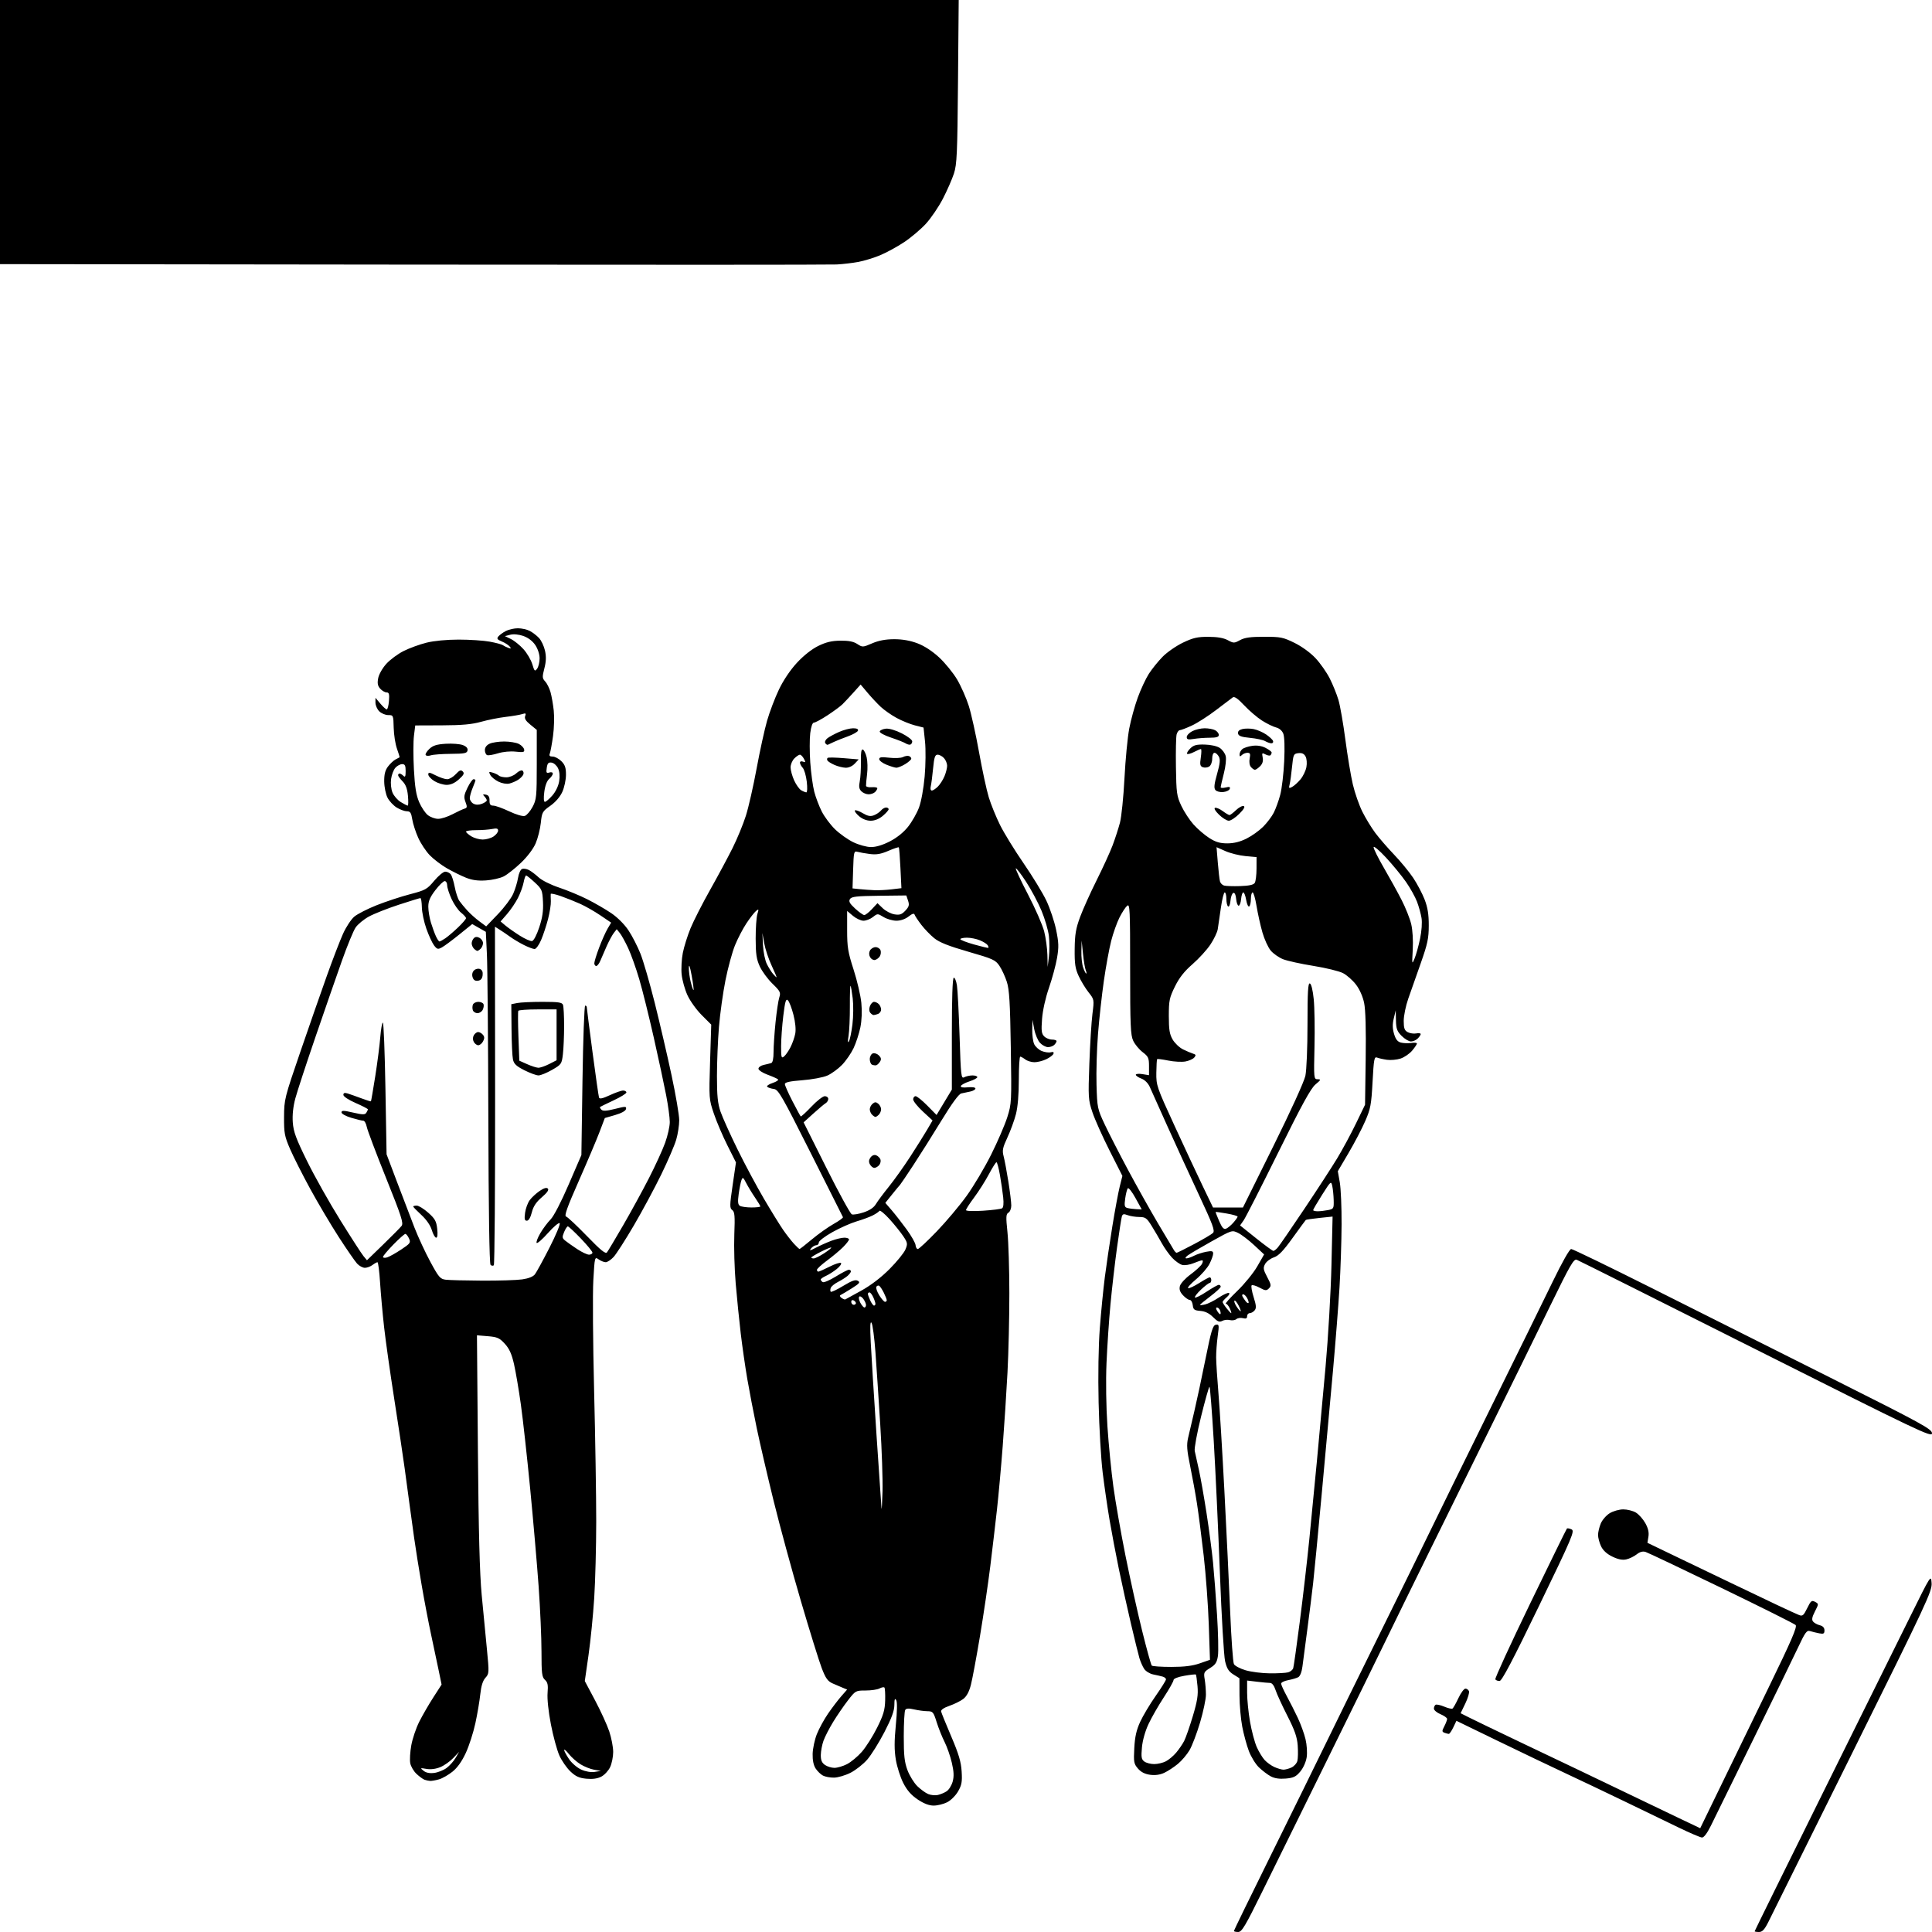 <svg version="1.1" xmlns="http://www.w3.org/2000/svg" xmlns:xlink="http://www.w3.org/1999/xlink" width="1024" height="1024" viewBox="0 0 1024 1024"><path stroke="none" fill="black" fill-rule="evenodd" d="M656.25,1023.997C655.013,1023.999 654.0,1023.75 654.0,1023.444C654.0,1023.139 662.834,1005.026 673.632,983.194C684.43,961.363 697.198,935.4 702.006,925.5C706.815,915.6 719.865,889.05 731.008,866.5C742.151,843.95 754.302,819.2 758.012,811.5C761.721,803.8 775.977,774.775 789.693,747.0C803.408,719.225 818.39,688.738 822.987,679.25C827.955,668.995 831.917,662 832.758,662C833.535,662 852.695,671.286 875.336,682.635C897.976,693.984 940.688,715.413 970.25,730.255C1019.27,754.865 1024.0,757.455 1024.0,759.688C1024.0,761.969 1017.601,758.92 930.75,715.26C879.462,689.478 836.684,668.075 835.686,667.699C834.13,667.111 832.123,670.603 821.573,692.257C814.808,706.141 801.726,732.8 792.501,751.5C783.276,770.2 767.859,801.475 758.241,821.0C748.622,840.525 737.711,862.8 733.993,870.5C730.275,878.2 716.583,906.1 703.566,932.5C690.549,958.9 675.084,990.286 669.199,1002.247C659.995,1020.955 658.186,1023.995 656.25,1023.997zM932.291,1024.0C931.031,1024.0 930.0,1023.831 930.0,1023.625C930.0,1023.419 946.026,990.906 965.613,951.375C985.2,911.844 1006.234,869.375 1012.356,857.0C1023.437,834.598 1023.487,834.52 1023.791,839.088C1024.076,843.373 1021.311,849.294 981.992,928.588C958.834,975.29 938.693,1015.862 937.235,1018.75C935.197,1022.784 934.051,1024.0 932.291,1024.0zM902.091,973.928C901.216,973.888 895.55,971.46 889.5,968.532C883.45,965.605 870.85,959.51 861.5,954.988C852.15,950.467 837.975,943.719 830.0,939.994C822.025,936.269 805.698,928.462 793.718,922.644L771.936,912.067L770.283,915.533C769.373,917.44 768.3,919.0 767.897,919.0C767.493,919.0 766.463,918.731 765.607,918.403C764.219,917.87 764.21,917.494 765.525,914.952C766.336,913.383 767.0,911.633 767.0,911.063C767.0,910.493 765.425,909.369 763.5,908.564C761.575,907.76 760.0,906.431 760.0,905.61C760.0,904.789 760.402,903.869 760.894,903.566C761.385,903.262 763.43,903.7 765.438,904.538C767.445,905.377 769.427,905.854 769.842,905.597C770.257,905.341 771.664,902.852 772.969,900.066C774.274,897.28 775.954,895.0 776.702,895.0C777.451,895.0 778.301,895.621 778.592,896.379C778.883,897.138 778.005,900.073 776.64,902.902L774.158,908.046L778.829,910.398C781.398,911.692 793.4,917.48 805.5,923.261C817.6,929.042 831.325,935.58 836.0,937.79C840.675,939.999 852.15,945.503 861.5,950.019C870.85,954.536 883.596,960.653 889.825,963.613L901.15,968.995L911.476,947.748C917.155,936.061 928.804,912.1 937.362,894.5C949.544,869.448 952.659,862.237 951.711,861.289C951.045,860.623 933.393,851.799 912.485,841.681C891.577,831.563 873.462,822.964 872.23,822.573C870.686,822.083 869.201,822.483 867.448,823.862C866.05,824.962 863.571,826.155 861.939,826.513C859.889,826.964 857.616,826.508 854.579,825.038C851.679,823.634 849.645,821.771 848.593,819.555C847.717,817.708 847.0,815.014 847.0,813.567C847.0,812.12 847.648,809.385 848.44,807.49C849.232,805.594 851.369,803.136 853.19,802.026C855.01,800.916 858.231,800.006 860.346,800.004C862.461,800.002 865.456,800.747 867.001,801.66C868.547,802.573 870.806,805.089 872.022,807.252C873.563,809.995 874.071,812.174 873.701,814.454L873.171,817.724L886.835,824.301C894.351,827.918 907.7,834.329 916.5,838.549C925.3,842.768 936.775,848.245 942.0,850.72C947.225,853.195 952.441,855.582 953.592,856.025C955.384,856.715 955.993,856.193 957.845,852.382C959.757,848.446 960.237,848.056 962.005,849.003C964,850.07 963.999,850.081 961.943,854.112C960.406,857.125 960.161,858.49 960.982,859.478C961.587,860.207 963.189,861.081 964.541,861.421C966.174,861.831 967.0,862.742 967.0,864.133C967.0,865.877 966.54,866.14 964.25,865.707C962.737,865.421 960.576,864.891 959.447,864.528C957.648,863.951 956.851,865.022 953.011,873.185C950.601,878.308 939.901,900.275 929.234,922.0C918.567,943.725 908.454,964.312 906.761,967.75C904.846,971.638 903.081,973.973 902.091,973.928zM494.863,956.998C492.417,956.999 489.64,955.935 486.386,953.75C482.952,951.444 480.731,948.902 478.743,945.0C477.201,941.975 475.431,936.426 474.809,932.67C473.967,927.587 473.967,922.883 474.81,914.28C475.526,906.974 475.597,902.128 475.002,901.11C474.306,899.919 474.053,900.594 474.03,903.706C474.008,906.784 472.592,910.636 468.75,918.07C465.863,923.657 461.756,930.223 459.623,932.661C457.491,935.1 453.512,938.227 450.78,939.611C448.049,940.995 444.124,942.151 442.058,942.18C439.992,942.208 437.333,941.714 436.151,941.081C434.968,940.448 433.234,938.76 432.298,937.331C431.197,935.652 430.637,932.923 430.715,929.613C430.781,926.797 431.78,922.096 432.934,919.167C434.089,916.238 436.795,911.289 438.948,908.17C441.101,905.052 444.243,900.925 445.931,899.0L449,895.5L446.75,894.581C445.513,894.075 443.062,893.023 441.304,892.242C438.713,891.092 437.621,889.561 435.543,884.162C434.132,880.498 429.146,864.45 424.462,848.5C419.778,832.55 413.287,808.7 410.038,795.5C406.788,782.3 402.765,764.975 401.099,757.0C399.433,749.025 397.175,737.28 396.083,730.9C394.991,724.521 393.433,713.721 392.621,706.9C391.809,700.08 390.604,688.13 389.943,680.344C389.282,672.558 388.948,660.858 389.201,654.344C389.586,644.428 389.408,642.313 388.107,641.35C386.705,640.313 386.725,639.026 388.314,628.154L390.074,616.107L385.536,607.071C383.04,602.102 379.814,594.54 378.368,590.268C375.775,582.608 375.747,582.226 376.355,562.783L376.971,543.066L371.924,538.019C369.148,535.243 365.747,530.504 364.366,527.489C362.986,524.473 361.602,519.544 361.292,516.536C360.981,513.527 361.258,508.364 361.908,505.062C362.558,501.761 364.409,495.859 366.022,491.948C367.635,488.036 372.288,478.91 376.364,471.668C380.439,464.426 385.796,454.45 388.267,449.5C390.739,444.55 393.922,436.821 395.341,432.324C396.76,427.828 399.316,416.578 401.021,407.324C402.726,398.071 405.221,386.675 406.565,382.0C407.909,377.325 410.738,369.887 412.852,365.472C415.231,360.501 418.876,355.088 422.42,351.26C425.953,347.443 430.271,344.036 433.698,342.359C437.82,340.343 440.842,339.624 445.419,339.571C449.81,339.521 452.394,340.028 454.386,341.333C457.122,343.126 457.298,343.118 462.252,340.987C465.735,339.488 469.38,338.803 473.91,338.793C478.301,338.784 482.43,339.511 486.285,340.974C489.948,342.364 494.165,345.112 497.785,348.465C500.928,351.377 505.199,356.627 507.276,360.13C509.352,363.634 512.134,369.913 513.457,374.085C514.78,378.256 517.234,389.316 518.911,398.662C520.587,408.007 522.909,418.769 524.071,422.577C525.233,426.385 527.928,433.01 530.059,437.299C532.19,441.589 537.797,450.705 542.52,457.557C547.242,464.409 552.677,473.324 554.598,477.369C556.519,481.413 558.841,488.355 559.76,492.796C561.168,499.609 561.245,501.947 560.248,507.759C559.598,511.548 557.675,518.664 555.973,523.574C554.122,528.917 552.652,535.53 552.311,540.049C551.837,546.331 552.027,547.884 553.442,549.299C554.378,550.235 556.236,551 557.571,551.0C558.907,551.0 560.0,551.36 560.0,551.8C560.0,552.24 559.46,553.14 558.8,553.8C558.14,554.46 556.643,555.0 555.474,555.0C554.305,555.0 552.399,553.987 551.238,552.75C550.077,551.513 548.699,548.25 548.175,545.5L547.224,540.5L547.112,545.703C547.05,548.565 547.508,552.022 548.13,553.385C548.751,554.749 550.548,556.399 552.123,557.051C553.698,557.703 555.856,558.01 556.918,557.732C558.23,557.389 558.689,557.647 558.348,558.536C558.071,559.256 556.35,560.555 554.522,561.423C552.693,562.29 549.889,563.0 548.29,563.0C546.691,563.0 544.509,562.339 543.441,561.532C542.374,560.724 541.163,560.049 540.75,560.032C540.337,560.014 540.0,565.53 540.0,572.29C540.0,580.102 539.439,586.751 538.461,590.54C537.615,593.818 535.588,599.368 533.956,602.874C531.41,608.344 531.125,609.761 531.946,612.874C532.473,614.868 533.6,620.883 534.452,626.239C535.303,631.596 536.0,637.311 536.0,638.94C536.0,640.568 535.319,642.282 534.487,642.747C533.19,643.473 533.117,644.944 533.97,653.047C534.517,658.246 534.971,672.85 534.978,685.5C534.984,698.15 534.54,717.05 533.989,727.5C533.439,737.95 532.299,755.5 531.456,766.5C530.612,777.5 529.248,792.575 528.423,800.0C527.598,807.425 526.009,820.925 524.892,830.0C523.775,839.075 521.318,855.735 519.433,867.023C517.547,878.311 515.368,890.011 514.59,893.023C513.637,896.716 512.314,899.152 510.529,900.5C509.073,901.6 505.771,903.232 503.191,904.128C500.263,905.144 498.616,906.271 498.809,907.128C498.978,907.882 501.406,913.861 504.204,920.414C508.15,929.656 509.381,933.805 509.695,938.914C510.034,944.441 509.727,946.143 507.784,949.5C506.5,951.721 503.92,954.278 501.985,955.248C500.068,956.21 496.863,956.998 494.863,956.998zM497.0,951.39C498.375,951.101 500.49,950.224 501.7,949.442C502.911,948.659 504.362,946.349 504.925,944.308C505.691,941.535 505.58,939.002 504.487,934.289C503.683,930.82 501.948,925.849 500.633,923.241C499.317,920.633 497.43,915.913 496.438,912.75C494.761,907.402 494.42,906.998 491.567,906.976C489.88,906.963 486.711,906.538 484.525,906.031C481.66,905.366 480.338,905.443 479.791,906.305C479.373,906.962 479.024,913.221 479.015,920.212C479.003,930.498 479.381,933.944 480.998,938.264C482.096,941.2 484.459,945.018 486.248,946.746C488.036,948.475 490.625,950.346 492.0,950.903C493.375,951.46 495.625,951.68 497.0,951.39zM228.007,943.921C227.178,943.878 225.825,943.596 225.0,943.296C224.175,942.996 222.268,941.603 220.762,940.2C219.257,938.797 217.76,936.236 217.435,934.507C217.111,932.779 217.365,928.501 218,925.002C218.634,921.502 220.526,915.908 222.205,912.569C223.883,909.231 227.235,903.431 229.654,899.679L234.052,892.858L232.47,885.179C231.601,880.956 229.81,872.497 228.49,866.381C227.171,860.266 224.938,848.566 223.528,840.381C222.118,832.197 220.299,820.775 219.485,815.0C218.671,809.225 217.557,801.125 217.009,797.0C216.461,792.875 215.307,784.325 214.444,778.0C213.581,771.675 211.114,755.25 208.962,741.5C206.809,727.75 204.392,710.65 203.591,703.5C202.789,696.35 201.825,685.663 201.447,679.75C201.07,673.837 200.451,669.0 200.072,669.0C199.692,669.0 198.509,669.661 197.441,670.468C196.374,671.276 194.566,671.951 193.424,671.968C192.283,671.986 190.417,670.987 189.277,669.75C188.138,668.513 183.761,662.172 179.551,655.66C175.34,649.148 168.54,637.673 164.439,630.16C160.337,622.647 155.523,613.125 153.741,609.0C150.819,602.238 150.505,600.565 150.551,592.0C150.601,582.738 150.818,581.873 159.182,557.5C163.901,543.75 170.258,525.525 173.308,517.0C176.359,508.475 180.178,498.552 181.796,494.949C183.414,491.346 186.105,487.248 187.777,485.841C189.449,484.434 194.796,481.704 199.658,479.774C204.521,477.844 212.457,475.232 217.293,473.97C225.494,471.829 226.359,471.349 230.136,466.837C232.364,464.177 234.989,462.0 235.971,462.0C236.952,462 238.259,462.607 238.875,463.349C239.491,464.091 240.45,467.102 241.008,470.041C241.565,472.979 242.658,476.309 243.436,477.441C244.215,478.574 246.123,480.891 247.676,482.591C249.229,484.291 252.117,486.878 254.093,488.34L257.685,490.997L263.876,484.551C267.281,481.005 270.931,476.149 271.988,473.759C273.045,471.37 274.208,467.549 274.573,465.269C274.938,462.989 275.89,460.872 276.69,460.565C277.49,460.258 279.125,460.51 280.322,461.124C281.52,461.738 283.85,463.497 285.5,465.034C287.187,466.605 291.907,468.962 296.283,470.418C300.563,471.842 307.313,474.642 311.283,476.64C315.252,478.637 320.992,481.962 324.037,484.028C327.305,486.246 331.029,489.981 333.124,493.143C335.077,496.089 337.92,501.619 339.442,505.432C340.964,509.245 344.363,520.945 346.995,531.432C349.627,541.919 353.63,559.127 355.89,569.671C358.151,580.215 360.0,591.046 360.0,593.739C360.0,596.433 359.282,601.081 358.405,604.068C357.527,607.056 353.961,615.35 350.48,622.5C346.999,629.65 340.465,641.8 335.959,649.5C331.454,657.2 326.611,664.737 325.197,666.25C323.783,667.763 321.91,669.0 321.035,669.0C320.161,669.0 318.49,668.331 317.322,667.513C315.203,666.028 315.199,666.043 314.477,678.563C314.079,685.457 314.264,711.664 314.887,736.799C315.511,761.935 316.016,793.3 316.009,806.5C316.002,819.7 315.524,837.925 314.947,847.0C314.37,856.075 313.011,869.685 311.927,877.244L309.956,890.988L315.406,901.244C318.404,906.885 321.789,914.298 322.928,917.718C324.068,921.139 325.0,926.021 325.0,928.567C325.0,931.114 324.264,934.748 323.365,936.643C322.466,938.538 320.366,940.793 318.7,941.655C316.663,942.708 314.064,943.068 310.778,942.753C306.951,942.385 305.11,941.545 302.318,938.891C300.355,937.026 297.73,933.235 296.483,930.466C295.236,927.698 293.22,920.292 292.002,914.009C290.681,907.196 289.964,900.45 290.225,897.295C290.576,893.066 290.297,891.674 288.832,890.348C287.23,888.898 287.0,887.012 287.0,875.326C287.0,867.975 286.315,852.407 285.479,840.731C284.642,829.054 282.626,805.775 280.999,789.0C279.372,772.225 277.153,752.161 276.069,744.412C274.985,736.664 273.351,727.04 272.438,723.026C271.207,717.614 269.945,714.819 267.554,712.21C264.744,709.144 263.588,708.63 258.563,708.214L252.796,707.735L253.298,768.618C253.655,811.935 254.239,834.116 255.321,845.5C256.158,854.3 257.403,867.242 258.087,874.259C259.292,886.613 259.266,887.09 257.289,889.259C255.897,890.787 255.029,893.568 254.561,898.0C254.184,901.575 253.01,908.501 251.951,913.391C250.893,918.28 248.62,925.333 246.901,929.064C244.843,933.528 242.431,936.926 239.844,939.006C237.681,940.743 234.472,942.578 232.713,943.082C230.953,943.587 228.835,943.964 228.007,943.921zM681.463,942.678C678.11,942.965 675.527,942.58 673.5,941.49C671.85,940.604 669.036,938.466 667.248,936.741C665.459,935.015 663.057,931.105 661.909,928.051C660.762,924.998 659.188,919.198 658.412,915.162C657.635,911.126 656.983,903.701 656.961,898.662L656.923,889.5L653.711,887.484C651.217,885.919 650.237,884.355 649.324,880.484C648.677,877.743 647.443,856.825 646.581,834.0C645.718,811.175 644.246,779.562 643.308,763.75C642.37,747.938 641.354,735.002 641.051,735.004C640.748,735.007 638.742,742.114 636.594,750.799C634.446,759.484 632.933,767.694 633.231,769.045C633.53,770.395 634.521,774.875 635.434,779.0C636.347,783.125 638.172,793.475 639.49,802.0C640.807,810.525 642.351,822.225 642.919,828.0C643.487,833.775 644.45,846.356 645.058,855.959C645.667,865.561 645.878,875.327 645.528,877.661C645.011,881.109 644.234,882.311 641.379,884.075C638.088,886.109 637.907,886.489 638.516,890.096C638.874,892.213 639.167,895.871 639.167,898.224C639.167,900.577 637.77,907.202 636.064,912.946C634.358,918.69 631.845,925.294 630.482,927.622C629.118,929.949 626.331,933.23 624.29,934.913C622.248,936.596 619.035,938.705 617.15,939.599C614.875,940.679 612.339,941.041 609.612,940.675C606.812,940.299 604.749,939.247 603.136,937.372C600.974,934.858 600.806,933.922 601.194,926.56C601.509,920.589 602.316,916.98 604.307,912.635C605.785,909.409 609.471,903.236 612.497,898.917C615.524,894.598 618.0,890.63 618.0,890.1C618.0,889.569 617.212,888.913 616.25,888.642C615.288,888.371 613.022,887.852 611.216,887.488C609.41,887.124 607.257,885.796 606.431,884.536C605.606,883.276 604.479,880.728 603.928,878.873C603.376,877.018 601.34,868.75 599.402,860.5C597.465,852.25 594.581,839.2 592.995,831.5C591.408,823.8 589.194,812.1 588.074,805.5C586.955,798.9 585.32,787.65 584.441,780.5C583.561,773.35 582.594,756.7 582.291,743.5C581.957,728.925 582.204,713.413 582.92,704.0C583.569,695.475 584.763,683.325 585.573,677.0C586.383,670.675 588.177,658.525 589.561,650.0C590.944,641.475 592.71,631.972 593.483,628.883L594.89,623.266L588.087,609.813C584.345,602.415 580.253,593.264 578.993,589.479C576.813,582.928 576.735,581.693 577.378,563.779C577.75,553.429 578.488,541.541 579.017,537.362C579.977,529.797 579.968,529.747 576.969,525.961C575.313,523.87 572.955,519.986 571.729,517.33C569.885,513.334 569.518,510.859 569.604,503.0C569.688,495.256 570.22,492.113 572.481,486.0C574.007,481.875 577.959,473.1 581.264,466.5C584.568,459.9 588.363,451.605 589.697,448.066C591.03,444.528 592.783,439.128 593.593,436.066C594.402,433.005 595.482,422.4 595.992,412.5C596.503,402.6 597.644,390.716 598.529,386.09C599.414,381.465 601.446,374.096 603.044,369.716C604.643,365.335 607.288,359.67 608.921,357.126C610.555,354.582 613.828,350.524 616.196,348.108C618.563,345.693 623.425,342.319 627.0,340.611C632.386,338.037 634.7,337.509 640.5,337.529C645.222,337.545 648.558,338.122 650.75,339.302C653.849,340.97 654.151,340.969 657.25,339.276C659.719,337.927 662.788,337.5 670.022,337.5C678.738,337.5 680.1,337.774 686.127,340.741C690.026,342.661 694.572,345.973 697.277,348.865C699.788,351.55 703.178,356.391 704.809,359.624C706.441,362.856 708.509,367.971 709.406,370.992C710.302,374.012 711.951,383.462 713.069,391.992C714.187,400.521 715.969,411.205 717.028,415.734C718.088,420.262 720.364,426.787 722.086,430.234C723.808,433.68 726.901,438.75 728.959,441.5C731.017,444.25 735.502,449.425 738.926,453.0C742.349,456.575 746.886,462.094 749.009,465.264C751.131,468.435 753.862,473.61 755.077,476.764C756.701,480.978 757.284,484.623 757.276,490.5C757.267,497.333 756.648,500.25 753.033,510.5C750.705,517.1 747.72,525.581 746.4,529.346C745.08,533.111 744.0,538.383 744.0,541.061C744.0,544.992 744.407,546.147 746.112,547.06C747.274,547.682 749.299,547.985 750.612,547.734C751.925,547.483 753.0,547.633 753.0,548.067C753.0,548.502 752.293,549.564 751.429,550.429C750.564,551.293 748.955,552.0 747.852,552.0C746.749,552.0 744.531,550.685 742.923,549.077C740.472,546.625 739.981,545.294 739.88,540.827L739.76,535.5L738.731,539.782C737.989,542.871 738.033,545.166 738.888,548.022C739.751,550.9 740.75,552.15 742.55,552.602C743.912,552.944 746.37,553.026 748.013,552.785C749.656,552.544 751.0,552.684 751.0,553.096C751.0,553.509 749.86,555.201 748.467,556.857C747.074,558.512 744.322,560.399 742.351,561.049C740.38,561.7 737.132,561.999 735.133,561.715C733.135,561.43 730.76,560.898 729.856,560.532C728.399,559.943 728.13,561.404 727.487,573.395C726.839,585.509 726.431,587.684 723.591,594.211C721.846,598.22 717.865,605.837 714.743,611.137L709.068,620.773L710.11,626.637C710.683,629.862 711.114,639.925 711.068,649.0C711.022,658.075 710.522,673.15 709.957,682.5C709.392,691.85 707.839,711.65 706.506,726.5C705.173,741.35 702.485,770.784 700.533,791.91C698.581,813.035 696.526,834.353 695.968,839.282C695.41,844.211 694.048,855.052 692.942,863.372C691.836,871.692 690.656,880.656 690.321,883.292C689.951,886.204 689.074,888.425 688.087,888.953C687.194,889.431 684.784,890.138 682.732,890.523C680.679,890.908 679.01,891.735 679.022,892.361C679.034,892.988 680.389,895.975 682.033,899.0C683.678,902.025 686.297,907.2 687.855,910.5C689.412,913.8 691.255,918.878 691.951,921.785C692.665,924.766 692.936,928.944 692.572,931.366C692.2,933.848 690.767,937.053 689.177,938.957C686.89,941.697 685.589,942.324 681.463,942.678zM230.142,939.686C232.145,939.429 235.099,938.247 236.707,937.059C238.314,935.87 240.466,933.459 241.49,931.699L243.35,928.5L240.259,931.766C238.559,933.562 235.482,935.736 233.422,936.597C231.058,937.585 228.353,937.939 226.088,937.558C222.668,936.983 222.594,937.03 224.5,938.554C225.83,939.617 227.721,939.996 230.142,939.686zM315.228,939.138L318.5,938.617L314.917,937.993C312.946,937.65 309.691,936.354 307.683,935.113C305.676,933.873 302.906,931.427 301.528,929.679C300.15,927.93 299.017,926.958 299.011,927.518C299.005,928.078 300.17,930.257 301.6,932.361C303.044,934.488 305.922,936.958 308.078,937.923C310.442,938.982 313.234,939.456 315.228,939.138zM680.203,937.961C681.14,937.982 683.063,937.473 684.477,936.829C685.891,936.184 687.315,934.593 687.642,933.292C687.968,931.991 688.047,928.324 687.817,925.144C687.494,920.687 686.238,917.082 682.34,909.43C679.557,903.968 676.733,897.812 676.063,895.75C675.301,893.405 674.218,891.997 673.172,891.991C672.253,891.987 669.138,891.699 666.25,891.352L661.0,890.721L661.0,897.23C661.0,900.809 661.693,907.709 662.539,912.563C663.385,917.416 664.982,923.432 666.088,925.931C667.193,928.43 669.088,931.551 670.299,932.865C671.509,934.18 673.85,935.855 675.5,936.588C677.15,937.322 679.266,937.939 680.203,937.961zM442.262,937.0C443.812,937.0 446.807,936.119 448.918,935.042C451.029,933.965 454.553,931.042 456.749,928.547C458.946,926.052 462.596,920.296 464.862,915.755C468.233,909.001 469.014,906.363 469.155,901.248C469.251,897.809 469.068,894.735 468.75,894.417C468.432,894.098 467.262,894.324 466.151,894.919C465.04,895.514 461.733,896.0 458.803,896.0C453.556,896.0 453.411,896.081 449.416,901.25C447.184,904.138 443.663,909.273 441.592,912.661C439.52,916.05 437.209,920.55 436.457,922.661C435.704,924.773 435.068,928.162 435.044,930.193C435.012,932.908 435.589,934.299 437.223,935.443C438.445,936.299 440.713,937.0 442.262,937.0zM611.741,935.0C613.588,935.0 616.373,934.341 617.931,933.536C619.488,932.731 621.957,930.652 623.417,928.916C624.878,927.18 626.771,924.409 627.625,922.758C628.479,921.107 630.54,915.201 632.206,909.634C634.625,901.548 635.127,898.34 634.704,893.678C634.413,890.468 634.023,887.698 633.838,887.521C633.652,887.345 630.913,887.65 627.75,888.199C624.287,888.801 622.0,889.705 622.0,890.471C622.0,891.171 619.679,895.289 616.843,899.622C614.006,903.955 610.363,910.313 608.748,913.752C606.966,917.543 605.591,922.423 605.252,926.153C604.779,931.375 604.973,932.507 606.538,933.652C607.553,934.393 609.894,935.0 611.741,935.0zM794.809,890.959C793.879,890.982 792.865,890.591 792.556,890.09C792.246,889.59 800.547,871.513 811.001,849.919C821.456,828.325 830.228,810.439 830.495,810.172C830.762,809.904 831.86,810.094 832.935,810.593C834.747,811.434 833.496,814.384 815.695,851.209C801.794,879.967 796.034,890.93 794.809,890.959zM673.0,886.906C677.125,886.943 681.498,886.705 682.717,886.378C683.936,886.052 685.162,885.045 685.44,884.142C685.718,883.239 687.282,872.15 688.916,859.5C690.549,846.85 692.814,827.275 693.948,816.0C695.083,804.725 696.917,785.825 698.025,774.0C699.133,762.175 701.177,739.9 702.567,724.5C703.96,709.085 705.366,684.884 705.697,670.654L706.298,644.809L699.399,645.528C695.605,645.923 692.327,646.401 692.117,646.59C691.906,646.779 688.756,651.071 685.117,656.127C680.127,663.06 677.676,665.599 675.148,666.45C673.304,667.071 671.221,668.652 670.519,669.964C669.411,672.035 669.56,672.947 671.644,676.867C673.768,680.862 673.874,681.555 672.56,682.869C671.245,684.183 670.67,684.137 667.576,682.471C665.653,681.435 663.771,680.895 663.395,681.271C663.02,681.647 663.497,684.451 664.457,687.503C665.846,691.92 665.953,693.352 664.979,694.526C664.306,695.337 663.135,696.0 662.378,696.0C661.62,696.0 661.0,696.727 661.0,697.617C661.0,698.789 660.397,699.075 658.802,698.658C657.593,698.342 656.021,698.568 655.307,699.16C654.594,699.752 653.036,699.981 651.844,699.669C650.652,699.358 648.837,699.552 647.811,700.101C646.318,700.9 645.348,700.502 642.955,698.109C640.92,696.074 638.773,695.02 636.232,694.809C632.996,694.541 632.458,694.135 632.184,691.75C632.01,690.237 631.3,689.0 630.608,689.0C629.915,689.0 628.315,687.9 627.052,686.555C625.395,684.791 624.928,683.424 625.375,681.643C625.719,680.272 628.226,677.537 631.014,675.49C633.775,673.463 636.492,670.949 637.052,669.902C637.625,668.832 637.671,668.0 637.157,668.0C636.655,668.0 634.611,668.683 632.614,669.517C630.617,670.351 627.916,670.766 626.612,670.439C625.308,670.111 622.905,668.416 621.273,666.672C619.641,664.927 617.186,661.475 615.818,659.0C614.449,656.525 612.018,652.377 610.415,649.782C607.804,645.555 607.116,645.06 603.815,645.032C601.788,645.014 599,644.57 597.618,644.045C595.593,643.275 595.007,643.42 594.595,644.795C594.314,645.733 593.166,653.124 592.045,661.22C590.924,669.315 589.363,682.815 588.577,691.22C587.791,699.624 586.843,713.7 586.47,722.5C586.068,731.967 586.268,745.646 586.959,756.0C587.601,765.625 589.022,780.025 590.116,788.0C591.211,795.975 594.092,812.4 596.518,824.5C598.945,836.6 602.914,854.505 605.339,864.29C607.763,874.074 610.066,882.399 610.456,882.79C610.847,883.18 615.517,883.5 620.833,883.499C627.71,883.498 632.059,882.955 635.902,881.618L641.305,879.738L640.681,861.119C640.338,850.879 639.123,834.4 637.982,824.5C636.841,814.6 635.245,802.225 634.435,797.0C633.625,791.775 631.997,782.815 630.817,777.089C629.066,768.593 628.864,765.833 629.718,762.089C630.294,759.565 631.78,753.225 633.02,748.0C634.26,742.775 636.901,730.406 638.889,720.513C641.948,705.29 642.794,702.471 644.392,702.163C646.155,701.823 646.223,702.222 645.412,708.15C644.935,711.642 644.561,716.75 644.582,719.5C644.603,722.25 645.153,730.8 645.804,738.5C646.454,746.2 647.88,769.6 648.97,790.5C650.061,811.4 651.435,840.156 652.024,854.403C652.612,868.65 653.505,881.075 654.008,882.014C654.51,882.954 657.302,884.423 660.211,885.28C663.12,886.137 668.875,886.869 673.0,886.906zM467.753,790.5C467.934,784.45 467.392,768.475 466.549,755.0C465.706,741.525 464.559,724.266 464.001,716.648C463.442,709.029 462.517,702.054 461.946,701.148C461.212,699.984 461.085,703.024 461.513,711.5C461.847,718.1 463.218,740.138 464.56,760.474C465.902,780.81 467.096,798.36 467.212,799.474C467.329,800.588 467.572,796.55 467.753,790.5zM646.836,696.498C647.062,696.271 646.981,695.392 646.655,694.543C646.329,693.694 645.595,693.0 645.023,693.0C644.365,693.0 644.431,693.717 645.204,694.955C645.875,696.03 646.609,696.724 646.836,696.498zM652.551,696.0C652.774,696.0 652.445,694.875 651.818,693.5C651.192,692.125 650.246,691.0 649.718,691.0C649.189,691.0 651.908,687.962 655.759,684.25C659.611,680.538 664.392,674.66 666.385,671.19L670.008,664.879L664.754,659.98C661.864,657.286 658.039,654.367 656.254,653.495C653.017,651.914 652.978,651.927 642.254,657.907C636.339,661.206 630.6,664.586 629.5,665.42C628.307,666.325 628.024,666.949 628.8,666.968C629.514,666.986 631.33,666.364 632.834,665.586C634.338,664.808 637.241,663.858 639.285,663.474C642.353,662.899 643.0,663.065 643.0,664.429C643.0,665.337 642.121,667.802 641.047,669.907C639.974,672.012 636.763,675.686 633.913,678.072C631.064,680.458 629.193,682.564 629.757,682.752C630.321,682.94 632.944,681.723 635.587,680.047C638.229,678.371 640.753,677.0 641.196,677.0C641.638,677.0 642.0,677.675 642.0,678.5C642.0,679.325 641.613,680.0 641.14,680.0C640.667,680.0 638.588,681.596 636.52,683.546C634.451,685.497 633.032,687.365 633.365,687.698C633.697,688.031 636.445,686.66 639.47,684.652C642.494,682.643 645.426,681.0 645.985,681.0C646.543,681.0 647.0,681.435 647.0,681.968C647.0,682.5 644.525,684.804 641.5,687.088C638.475,689.372 636.0,691.42 636.0,691.639C636.0,691.859 637.237,691.741 638.75,691.379C640.263,691.016 643.465,689.413 645.866,687.815C648.268,686.218 650.728,685.076 651.335,685.278C651.95,685.483 651.456,686.485 650.218,687.545C648.998,688.59 648.0,689.734 648.0,690.087C648.0,690.441 648.933,691.916 650.073,693.365C651.212,694.814 652.328,696.0 652.551,696.0zM657.549,695.0C657.825,695.0 657.332,693.608 656.452,691.907C655.572,690.206 654.6,689.067 654.291,689.376C653.982,689.685 654.475,691.077 655.388,692.469C656.3,693.861 657.272,695.0 657.549,695.0zM458.169,693.0C458.626,693.0 459.0,692.411 459.0,691.691C459.0,690.971 458.362,689.509 457.582,688.443C456.802,687.376 455.826,686.841 455.414,687.253C455.001,687.666 455.265,689.127 456.001,690.502C456.736,691.876 457.712,693.0 458.169,693.0zM453.156,691.403C453.839,690.981 453.822,690.422 453.104,689.704C452.515,689.115 451.756,688.911 451.417,689.25C451.077,689.589 451.101,690.354 451.469,690.95C451.837,691.545 452.596,691.749 453.156,691.403zM463.25,691.992C463.663,691.996 464.0,691.571 464.0,691.047C464.0,690.523 463.478,688.948 462.839,687.547C462.201,686.146 461.301,685.0 460.839,685.0C460.378,685.0 460.0,685.36 460.0,685.801C460.0,686.241 460.562,687.812 461.25,689.293C461.938,690.773 462.837,691.988 463.25,691.992zM661.724,690.61C661.965,690.369 661.66,689.233 661.046,688.086C660.432,686.939 659.469,686.0 658.906,686.0C658.343,686.0 658.204,686.562 658.597,687.25C658.99,687.938 659.755,689.073 660.298,689.774C660.841,690.475 661.482,690.851 661.724,690.61zM469.082,690.0C469.587,690.0 470.0,689.619 470.0,689.154C470.0,688.688 469.297,686.897 468.437,685.174C467.577,683.45 466.483,681.798 466.006,681.504C465.529,681.209 464.85,681.433 464.499,682.002C464.147,682.571 464.828,684.603 466.011,686.518C467.195,688.433 468.576,690.0 469.082,690.0zM448.0,688.734C448.275,688.605 452.1,686.505 456.5,684.068C461.601,681.242 467.046,677.073 471.526,672.565C475.391,668.677 479.16,664.029 479.902,662.237C481.145,659.237 481.055,658.682 478.767,655.239C477.4,653.183 474.125,649.108 471.49,646.185C468.854,643.262 466.429,641.287 466.099,641.796C465.77,642.305 464.15,643.402 462.5,644.235C460.85,645.068 457.025,646.476 454.0,647.364C450.975,648.252 445.238,650.799 441.25,653.023C437.262,655.248 434.0,657.728 434.0,658.534C434.0,659.34 433.38,660.0 432.622,660.0C431.865,660.0 430.627,660.759 429.872,661.687C428.761,663.053 429.259,662.975 432.5,661.277C434.7,660.124 438.422,658.465 440.77,657.59C443.119,656.716 446.156,656.0 447.52,656.0C448.884,656.0 450.0,656.415 450.0,656.923C450.0,657.431 448.572,659.274 446.826,661.02C445.081,662.765 441.256,665.964 438.326,668.128C435.397,670.292 433.0,672.499 433.0,673.032C433.0,673.564 433.331,674.0 433.736,674.0C434.14,674.0 436.841,672.801 439.738,671.335C442.634,669.87 445.341,669.01 445.752,669.425C446.163,669.84 445.15,671.268 443.5,672.6C441.85,673.931 439.262,675.575 437.75,676.254C436.238,676.933 435.0,677.802 435.0,678.185C435.0,678.568 435.48,679.179 436.067,679.542C436.654,679.904 439.76,678.581 442.968,676.601C446.176,674.62 449.296,673.0 449.901,673.0C450.505,673.0 451.0,673.38 451.0,673.845C451.0,674.31 450.212,675.381 449.25,676.224C448.288,677.068 446.014,678.512 444.199,679.432C442.383,680.352 440.64,681.775 440.325,682.595C440.01,683.415 440.007,684.34 440.318,684.651C440.629,684.962 443.6,683.565 446.922,681.547C451.453,678.795 453.385,678.116 454.657,678.828C456.089,679.629 455.587,680.257 451.426,682.868C448.717,684.569 446.05,686.159 445.5,686.404C444.941,686.652 445.161,687.315 446.0,687.908C446.825,688.491 447.725,688.862 448.0,688.734zM255.5,678.767C264.3,678.815 273.867,678.517 276.76,678.105C280.111,677.628 282.559,676.657 283.507,675.428C284.326,674.368 287.8,668.016 291.228,661.314C294.656,654.611 297.089,648.761 296.634,648.314C296.179,647.866 293.409,650.196 290.478,653.492C287.548,656.787 284.837,659.17 284.454,658.787C284.07,658.404 284.934,656.083 286.371,653.629C287.809,651.176 290.259,647.893 291.816,646.334C293.484,644.664 297.418,637.075 301.396,627.856L308.147,612.212L308.73,572.606C309.051,550.823 309.693,533.0 310.157,533.0C310.62,533.0 311.0,533.367 311.0,533.815C311,534.263 312.365,544.951 314.034,557.565C315.703,570.179 317.259,581.05 317.492,581.723C317.796,582.6 319.417,582.248 323.208,580.483C326.119,579.128 329.288,578.015 330.25,578.01C331.212,578.004 332.0,578.46 332.0,579.021C332.0,579.583 328.962,581.466 325.25,583.205C321.538,584.945 318.305,586.518 318.067,586.701C317.828,586.884 318.138,587.538 318.755,588.155C319.584,588.984 321.473,588.875 325.993,587.736C331.588,586.327 332.083,586.333 331.799,587.804C331.609,588.789 329.377,590.023 326.031,590.991L320.572,592.571L317.739,600.035C316.181,604.141 311.242,615.796 306.763,625.937C300.524,640.062 298.957,644.474 300.06,644.804C300.852,645.041 305.821,649.696 311.102,655.149C318.373,662.656 320.947,664.751 321.709,663.781C322.262,663.077 326.103,656.65 330.244,649.5C334.385,642.35 340.543,631.1 343.928,624.5C347.313,617.9 351.189,609.436 352.541,605.69C353.894,601.945 355.0,596.994 355.0,594.688C355.0,592.383 354.134,585.997 353.075,580.498C352.017,574.999 349.071,561.275 346.529,550.0C343.987,538.725 340.519,524.775 338.822,519.0C337.124,513.225 334.473,505.8 332.931,502.5C331.388,499.2 329.395,495.6 328.501,494.5L326.876,492.5L325.324,494.5C324.471,495.6 322.769,498.75 321.544,501.5C320.318,504.25 318.804,507.738 318.179,509.25C317.554,510.762 316.583,512.0 316.021,512.0C315.46,512.0 315.0,511.335 315.0,510.523C315.0,509.71 316.147,505.998 317.549,502.273C318.951,498.548 320.958,494.042 322.009,492.26L323.92,489.021L318.21,485.156C315.07,483.031 310.25,480.282 307.5,479.048C304.75,477.813 300.137,475.971 297.25,474.955C294.363,473.939 291.954,473.421 291.899,473.804C291.843,474.187 291.872,475.898 291.963,477.607C292.054,479.316 291.386,483.591 290.478,487.107C289.57,490.623 287.911,495.637 286.791,498.25C285.67,500.863 284.116,503.0 283.337,503.0C282.558,503.0 280.026,502.049 277.71,500.886C275.395,499.723 272.15,497.794 270.5,496.599C268.85,495.403 266.339,493.695 264.92,492.801L262.339,491.176L262.42,580.502C262.464,629.631 262.155,670.173 261.733,670.597C261.312,671.02 260.53,670.93 259.996,670.396C259.388,669.788 258.952,640.999 258.832,593.462C258.727,551.683 258.384,512.187 258.07,505.692L257.5,493.885L253.893,491.828L250.287,489.771L243.393,495.343C239.602,498.407 235.45,501.48 234.166,502.171C232.101,503.283 231.625,503.155 230.047,501.063C229.066,499.762 227.234,495.783 225.977,492.221C224.719,488.659 223.648,483.555 223.595,480.879C223.543,478.202 223.199,476.01 222.831,476.006C222.462,476.003 217.287,477.592 211.331,479.538C205.374,481.484 198.264,484.297 195.532,485.788C192.799,487.28 189.616,489.911 188.459,491.635C187.301,493.359 184.059,501.234 181.254,509.135C178.449,517.036 172.143,535.2 167.241,549.5C162.339,563.8 157.523,578.5 156.538,582.168C155.373,586.508 154.9,590.947 155.185,594.883C155.546,599.868 156.877,603.478 162.763,615.431C166.69,623.406 174.625,637.517 180.397,646.788C186.169,656.059 191.703,664.615 192.696,665.802L194.5,667.96L203.0,659.716C207.675,655.182 212.098,650.714 212.829,649.788C213.976,648.336 212.843,644.83 204.593,624.302C199.332,611.211 194.74,599.038 194.389,597.25C194.037,595.462 193.213,594.0 192.557,594.0C191.9,594.0 189.031,593.308 186.182,592.461C183.315,591.61 181.0,590.33 181.0,589.595C181.0,588.502 182.087,588.519 187.156,589.69C192.203,590.856 193.462,590.877 194.141,589.806C194.597,589.088 194.976,588.263 194.985,587.973C194.993,587.682 192.075,586.171 188.5,584.613C184.766,582.987 182.0,581.161 182.0,580.323C182.0,579.273 182.63,579.058 184.25,579.556C185.488,579.936 188.723,581.081 191.44,582.1C194.158,583.119 196.481,583.851 196.604,583.726C196.726,583.602 197.751,577.65 198.882,570.5C200.013,563.35 201.215,554.013 201.554,549.75C201.893,545.487 202.511,542.0 202.926,542.0C203.341,542.0 203.954,557.705 204.286,576.901L204.891,611.801L210.504,626.651C213.591,634.818 217.717,645.614 219.672,650.642C221.626,655.67 225.428,663.854 228.12,668.829C232.549,677.014 233.323,677.913 236.257,678.277C238.041,678.499 246.7,678.719 255.5,678.767zM205.224,666.429C206.447,666.041 209.792,664.166 212.658,662.264C217.479,659.063 217.786,658.625 216.773,656.402C216.172,655.081 215.301,654.0 214.839,654.0C214.377,654.0 211.524,656.535 208.499,659.633C205.475,662.731 203.0,665.686 203.0,666.2C203.0,666.714 204.001,666.817 205.224,666.429zM431.3,667.0C432.015,667.0 434.474,665.785 436.765,664.299C439.057,662.813 440.766,661.433 440.565,661.232C440.364,661.03 437.904,662.028 435.099,663.45C432.295,664.871 430.0,666.251 430.0,666.517C430.0,666.783 430.585,667.0 431.3,667.0zM312.196,665.0C313.188,665.0 314.0,664.511 314.0,663.913C314.0,663.316 311.229,659.941 307.841,656.413C304.454,652.886 301.359,650.0 300.963,650.0C300.567,650.0 299.676,651.368 298.984,653.039C297.874,655.718 297.949,656.258 299.612,657.595C300.651,658.429 303.501,660.437 305.946,662.056C308.391,663.675 311.203,665.0 312.196,665.0zM623.659,664.0C623.956,664.0 628.092,661.941 632.849,659.425C637.607,656.908 642.122,654.245 642.883,653.506C644.055,652.368 642.888,649.215 635.231,632.831C630.262,622.199 622.76,605.85 618.561,596.5C614.363,587.15 610.255,577.993 609.433,576.152C608.517,574.099 606.789,572.369 604.969,571.682C603.336,571.066 602.0,570.151 602.0,569.65C602.0,569.149 603.575,568.994 605.5,569.306L609.0,569.874L609.0,565.056C609.0,560.763 608.634,559.958 605.641,557.675C603.793,556.266 601.543,553.557 600.641,551.655C599.218,548.656 599.0,543.592 599.0,513.476C599.0,481.964 598.854,478.876 597.422,480.065C596.554,480.785 594.725,483.583 593.357,486.283C591.988,488.983 590.003,494.577 588.945,498.714C587.887,502.851 586.142,512.371 585.068,519.868C583.994,527.366 582.597,540.025 581.965,548.0C581.332,555.975 580.979,568.125 581.179,575.0C581.534,587.159 581.653,587.732 585.543,596.0C587.743,600.675 593.276,611.475 597.839,620.0C602.402,628.525 609.593,641.354 613.818,648.509C618.043,655.664 621.864,662.077 622.309,662.759C622.754,663.442 623.361,664.0 623.659,664.0zM674.908,663.0C675.338,663.0 676.378,662.212 677.218,661.25C678.059,660.288 684.328,651.175 691.15,641.0C697.972,630.825 705.87,618.675 708.7,614.0C711.531,609.325 716.018,601.008 718.673,595.517L723.5,585.534L723.84,561.358C724.062,545.531 723.777,535.244 723.015,531.57C722.304,528.146 720.612,524.344 718.675,521.817C716.929,519.54 713.839,516.818 711.808,515.77C709.778,514.722 702.7,512.995 696.08,511.933C689.46,510.871 682.232,509.277 680.018,508.391C677.804,507.505 674.873,505.449 673.505,503.823C672.137,502.197 670.156,497.859 669.103,494.183C668.051,490.508 666.656,484.238 666.004,480.25C665.352,476.262 664.409,473.0 663.909,473.0C663.409,473.0 663.0,474.548 663.0,476.441C663.0,478.334 662.59,480.135 662.089,480.445C661.587,480.755 660.873,479.207 660.501,477.004C660.129,474.802 659.441,473.0 658.972,473.0C658.504,473.0 657.981,474.584 657.81,476.521C657.64,478.457 657.05,480.042 656.5,480.042C655.95,480.042 655.359,478.429 655.186,476.459C654.992,474.246 654.418,473.025 653.686,473.265C653.034,473.479 652.36,475.317 652.188,477.348C652.017,479.38 651.454,480.781 650.938,480.462C650.422,480.143 650.0,478.334 650.0,476.441C650.0,474.548 649.605,473.0 649.122,473.0C648.639,473.0 647.72,476.712 647.078,481.25C646.437,485.788 645.696,490.85 645.431,492.5C645.167,494.15 643.424,497.799 641.559,500.608C639.694,503.418 635.421,508.106 632.064,511.025C627.694,514.827 625.044,518.197 622.73,522.896C619.814,528.821 619.5,530.333 619.5,538.479C619.5,545.756 619.895,548.176 621.544,551.0C622.668,552.925 625.143,555.266 627.044,556.201C628.945,557.137 631.338,558.155 632.363,558.463C633.871,558.917 633.995,559.302 633.012,560.485C632.345,561.289 630.238,562.24 628.331,562.598C626.423,562.956 622.343,562.743 619.264,562.124C616.186,561.506 613.508,561.158 613.315,561.352C613.121,561.546 612.925,564.808 612.878,568.602C612.797,575.279 613.103,576.172 622.449,596.5C627.76,608.05 634.539,622.562 637.515,628.75L642.924,640.0L650.854,640.0L658.783,640.0L674.768,607.75C684.07,588.985 691.223,573.284 691.877,570.201C692.513,567.198 693.0,555.355 693.0,542.867C693.0,525.686 693.275,520.925 694.25,521.248C695.012,521.5 695.813,524.754 696.302,529.581C696.744,533.936 696.926,545.263 696.708,554.75C696.317,571.713 696.345,572 698.405,572.027C700.251,572.051 700.111,572.377 697.226,574.777C694.755,576.832 689.917,585.67 677.497,610.816C668.447,629.14 660.192,645.34 659.153,646.816L657.264,649.5L665.695,656.25C670.332,659.962 674.477,663.0 674.908,663.0zM423.791,662.0C424.02,662.0 426.968,659.693 430.341,656.874C433.715,654.055 438.863,650.401 441.781,648.754C444.699,647.108 446.952,645.477 446.787,645.13C446.622,644.784 438.906,629.425 429.641,611.0C414.378,580.647 412.547,577.469 410.148,577.173C408.692,576.993 407.121,576.479 406.658,576.031C406.195,575.583 407.474,574.669 409.5,574.0C411.526,573.331 412.805,572.457 412.342,572.057C411.879,571.658 409.363,570.544 406.75,569.583C404.137,568.621 402.0,567.205 402.0,566.436C402.0,565.667 403.238,564.767 404.75,564.436C406.262,564.104 408.062,563.66 408.75,563.448C409.552,563.201 410.0,561.092 410.0,557.571C410.0,554.55 410.476,547.448 411.058,541.789C411.639,536.13 412.532,530.216 413.042,528.646C413.884,526.054 413.55,525.384 409.415,521.365C406.91,518.931 403.888,514.815 402.699,512.22C400.947,508.396 400.533,505.602 400.518,497.5C400.508,492.0 400.912,486.15 401.416,484.5C402.242,481.796 402.171,481.632 400.701,482.843C399.805,483.582 397.527,486.512 395.641,489.354C393.754,492.196 391.021,497.442 389.567,501.011C388.113,504.58 385.842,512.9 384.522,519.5C383.201,526.1 381.644,537.262 381.06,544.304C380.477,551.347 380.0,563.089 380.0,570.398C380.0,580.805 380.408,584.873 381.882,589.157C382.917,592.166 386.951,601.124 390.846,609.064C394.741,617.004 401.104,628.9 404.986,635.5C408.868,642.1 413.456,649.525 415.181,652.0C416.905,654.475 419.454,657.737 420.845,659.25C422.236,660.763 423.562,662.0 423.791,662.0zM486.463,662.012C487.033,662.018 491.565,657.794 496.533,652.625C501.5,647.456 508.602,639.014 512.314,633.864C516.026,628.714 521.876,618.873 525.314,611.996C528.753,605.119 532.612,596.179 533.89,592.13C536.155,584.951 536.202,584.025 535.749,555.133C535.377,531.428 534.957,524.482 533.651,520.412C532.753,517.613 530.987,513.793 529.726,511.922C527.611,508.783 526.336,508.205 513.201,504.422C502.882,501.451 497.941,499.497 495.234,497.318C493.18,495.665 490.083,492.467 488.352,490.212C486.621,487.957 485.014,485.541 484.781,484.843C484.478,483.935 483.556,484.204 481.544,485.787C479.815,487.147 477.337,487.999 475.115,487.996C473.127,487.994 470.067,487.119 468.316,486.051C465.162,484.128 465.107,484.128 462.658,486.055C461.298,487.125 459.053,488.0 457.669,488.0C456.285,488.0 453.769,486.835 452.077,485.411L449.0,482.822L449.0,493.066C449.0,501.995 449.439,504.669 452.42,513.905C454.301,519.732 456.15,527.677 456.53,531.56C456.961,535.959 456.762,540.857 456.003,544.56C455.333,547.827 453.726,552.75 452.432,555.5C451.137,558.25 448.373,562.258 446.289,564.407C444.205,566.556 440.7,569.107 438.5,570.076C436.28,571.054 430.383,572.155 425.25,572.548C418.624,573.057 416.0,573.632 416.0,574.575C416.0,575.3 417.795,579.362 419.99,583.603C422.184,587.844 424.16,591.493 424.38,591.713C424.6,591.933 427.145,589.613 430.035,586.557C432.925,583.5 436.125,581.0 437.145,581.0C438.165,581.0 439.0,581.653 439.0,582.45C439.0,583.248 438.387,584.26 437.639,584.7C436.89,585.14 433.949,587.608 431.103,590.185L425.927,594.871L437.988,618.976C444.621,632.234 450.696,643.33 451.487,643.633C452.278,643.937 455.098,643.464 457.754,642.582C460.916,641.531 463.143,640.033 464.21,638.239C465.105,636.733 468.198,632.575 471.082,629.0C473.967,625.425 479.096,618.225 482.48,613.0C485.865,607.775 489.901,601.333 491.45,598.684L494.267,593.868L489.134,589.124C486.31,586.514 484.0,583.619 484.0,582.69C484.0,581.76 484.579,581.0 485.288,581.0C485.996,581.0 488.784,583.243 491.484,585.983L496.392,590.967L500.446,584.233L504.5,577.5L504.5,548.0C504.5,529.192 504.862,518.396 505.5,518.213C506.05,518.055 506.808,519.855 507.185,522.213C507.562,524.571 508.196,536.715 508.594,549.2C509.273,570.518 509.425,571.843 511.093,570.95C512.069,570.428 514.023,570.0 515.434,570.0C516.845,570.0 518.0,570.407 518.0,570.905C518.0,571.403 516.12,572.415 513.822,573.155C511.524,573.895 509.483,574.997 509.287,575.603C509.054,576.327 510.32,576.568 512.966,576.303C515.33,576.067 517.0,576.327 517.0,576.931C517.0,577.498 515.763,578.224 514.25,578.544C512.737,578.864 510.6,579.315 509.5,579.547C508.2,579.821 504.556,584.79 499.094,593.735C494.471,601.306 487.735,612.0 484.124,617.5C480.514,623.0 477.322,627.725 477.03,628.0C476.739,628.275 474.866,630.535 472.87,633.022L469.24,637.544L472.669,641.522C474.555,643.71 478.127,648.294 480.608,651.71C483.089,655.125 485.187,658.838 485.272,659.96C485.356,661.082 485.892,662.005 486.463,662.012zM231.17,656.0C230.571,656.0 229.538,654.188 228.874,651.974C228.129,649.489 226.01,646.421 223.334,643.954C220.95,641.757 219.0,639.743 219.0,639.479C219.0,639.216 219.842,639.0 220.871,639.0C221.901,639.0 224.644,640.688 226.967,642.75C230.531,645.915 231.274,647.242 231.725,651.25C232.073,654.338 231.879,656.0 231.17,656.0zM649.807,651.244C650.693,650.904 652.435,649.472 653.677,648.063C654.92,646.653 655.951,645.207 655.968,644.849C655.986,644.492 653.413,643.749 650.25,643.199C647.087,642.65 644.421,642.271 644.325,642.358C644.229,642.446 645.06,644.619 646.173,647.19C647.689,650.692 648.599,651.707 649.807,651.244zM279.25,647.0C278.052,647.0 277.853,646.133 278.295,642.837C278.602,640.547 279.715,637.509 280.769,636.087C281.822,634.664 284.186,632.478 286.021,631.229C288.272,629.697 289.687,629.287 290.37,629.97C291.052,630.652 290.015,632.151 287.184,634.574C284.15,637.171 282.678,639.392 281.875,642.584C281.173,645.369 280.204,647.0 279.25,647.0zM520.989,641.714C525.933,641.393 530.49,640.815 531.115,640.429C531.846,639.977 532.059,637.9 531.711,634.613C531.414,631.801 530.636,626.462 529.983,622.75C529.329,619.038 528.503,616.004 528.147,616.008C527.791,616.013 525.966,618.905 524.091,622.434C522.217,625.964 518.729,631.464 516.341,634.656C513.954,637.849 512.0,640.874 512.0,641.378C512.0,641.91 515.777,642.051 520.989,641.714zM698.375,642.0C699.681,642.0 702.156,641.719 703.875,641.375C706.858,640.778 706.995,640.539 706.882,636.125C706.817,633.581 706.479,630.206 706.132,628.624C705.519,625.832 705.361,625.968 700.75,633.253C698.138,637.381 696.0,641.038 696.0,641.379C696.0,641.721 697.069,642.0 698.375,642.0zM602.318,640.884L605.135,641.0L601.848,635.02C600.04,631.731 598.213,629.387 597.79,629.81C597.366,630.234 596.735,632.656 596.387,635.193C595.843,639.165 596.015,639.873 597.627,640.287C598.657,640.552 600.768,640.82 602.318,640.884zM398.25,639.985C400.863,639.993 403.0,639.744 403.0,639.43C403.0,639.117 401.713,636.979 400.141,634.68C398.568,632.381 396.478,628.935 395.497,627.022C393.905,623.919 393.634,623.757 392.983,625.522C392.582,626.61 391.921,629.918 391.516,632.873C390.957,636.945 391.108,638.454 392.139,639.107C392.888,639.581 395.637,639.976 398.25,639.985zM463.413,619.0C462.674,619.0 461.622,618.162 461.074,617.138C460.369,615.82 460.462,614.75 461.394,613.476C462.203,612.369 463.353,611.922 464.378,612.315C465.295,612.667 466.31,613.646 466.635,614.49C466.959,615.335 466.668,616.695 465.989,617.513C465.311,618.331 464.151,619.0 463.413,619.0zM464.0,592.0C463.67,592.0 462.86,591.46 462.2,590.8C461.54,590.14 461.0,588.845 461.0,587.922C461.0,587 461.675,585.685 462.5,585.0C463.697,584.007 464.303,584.007 465.5,585.0C466.325,585.685 467.0,587 467.0,587.922C467.0,588.845 466.46,590.14 465.8,590.8C465.14,591.46 464.33,592.0 464.0,592.0zM285.429,569.991C284.29,569.996 280.915,568.763 277.929,567.25C273.628,565.071 272.369,563.877 271.868,561.5C271.521,559.85 271.183,552.594 271.118,545.375L271.0,532.25L274.125,531.625C275.844,531.281 281.871,531.0 287.518,531.0C295.959,531.0 297.894,531.282 298.393,532.582C298.727,533.452 298.996,538.514 298.991,543.832C298.987,549.149 298.695,555.891 298.344,558.814C297.729,563.937 297.523,564.232 292.603,567.054C289.796,568.664 286.568,569.985 285.429,569.991zM285.29,565.929C286.274,565.968 288.862,565.091 291.04,563.98L295.0,561.959L295.0,548.48L295.0,535.0L285.059,535.0C279.591,535.0 274.936,535.337 274.713,535.75C274.49,536.163 274.519,542.28 274.778,549.344L275.248,562.187L279.374,564.023C281.643,565.033 284.305,565.891 285.29,565.929zM464.429,564.607C463.918,564.732 462.938,564.608 462.25,564.333C461.562,564.058 461.0,562.732 461.0,561.385C461.0,560.039 461.71,558.665 462.578,558.332C463.445,557.999 464.9,558.471 465.811,559.382C467.057,560.629 467.206,561.45 466.412,562.709C465.832,563.629 464.939,564.483 464.429,564.607zM415.573,559.939C416.438,559.221 417.976,557.008 418.99,555.02C420.003,553.033 421.136,549.795 421.505,547.824C421.918,545.622 421.549,541.786 420.548,537.87C419.652,534.367 418.337,530.916 417.626,530.202C416.567,529.14 416.12,530.629 415.166,538.394C414.525,543.613 414.0,550.89 414.0,554.564C414.0,560.527 414.169,561.105 415.573,559.939zM253.5,554.0C252.714,554.0 251.643,553.201 251.12,552.224C250.517,551.098 250.522,549.818 251.134,548.724C251.665,547.776 252.697,547.0 253.427,547.0C254.158,547.0 255.291,547.646 255.947,548.436C256.832,549.502 256.854,550.404 256.034,551.936C255.427,553.071 254.286,554.0 253.5,554.0zM449.952,551.928C450.473,551.064 451.309,547.014 451.809,542.928C452.309,538.843 452.377,532.658 451.96,529.185C451.544,525.711 451.021,522.688 450.799,522.466C450.577,522.244 450.419,527.111 450.448,533.281C450.476,539.451 450.163,546.525 449.752,549.0C449.259,551.963 449.327,552.963 449.952,551.928zM463.041,538.0C462.603,538.0 461.792,537.438 461.238,536.75C460.631,535.997 460.57,534.605 461.083,533.25C461.552,532.013 462.535,531.0 463.268,531.0C464,531.0 465.14,531.54 465.8,532.2C466.46,532.86 467.0,534.162 467.0,535.093C467.0,536.024 466.288,537.059 465.418,537.393C464.548,537.727 463.478,538.0 463.041,538.0zM253.072,537.0C252.05,537.0 250.955,536.325 250.638,535.5C250.322,534.675 250.322,533.325 250.638,532.5C250.955,531.675 252.253,531.0 253.524,531.0C254.794,531.0 256.035,531.562 256.282,532.25C256.528,532.938 256.325,534.288 255.83,535.25C255.335,536.212 254.094,537.0 253.072,537.0zM367.595,524.738C367.781,524.552 367.322,521.047 366.575,516.95C365.722,512.274 365.176,510.732 365.108,512.807C365.049,514.626 365.508,518.131 366.128,520.595C366.749,523.06 367.409,524.924 367.595,524.738zM253.336,519.808C251.836,520.022 250.96,519.45 250.483,517.947C250.053,516.592 250.33,515.242 251.22,514.352C252.03,513.541 253.392,513.213 254.377,513.591C255.538,514.037 256.008,515.119 255.804,516.878C255.595,518.683 254.826,519.596 253.336,519.808zM411.602,518.0C411.763,518.0 410.58,515.188 408.973,511.75C407.366,508.312 405.607,503.025 405.064,500.0L404.076,494.5L404.407,501.045C404.589,504.667 405.519,509.133 406.489,511.045C407.453,512.945 408.932,515.288 409.776,516.25C410.619,517.212 411.442,518.0 411.602,518.0zM575.705,516.0C575.985,516.0 575.878,515.212 575.468,514.25C575.058,513.288 574.401,509.35 574.008,505.5L573.293,498.5L573.147,504.101C573.066,507.181 573.494,511.119 574.098,512.851C574.702,514.583 575.425,516.0 575.705,516.0zM555.936,507.068C556.296,504.08 556.293,499.13 555.931,496.068C555.568,493.005 553.811,486.994 552.026,482.71C550.24,478.425 546.555,471.511 543.836,467.347C541.117,463.182 538.673,459.994 538.404,460.263C538.135,460.532 541.053,466.77 544.887,474.126C548.722,481.482 552.566,490.265 553.43,493.644C554.293,497.024 555.063,502.649 555.141,506.144L555.282,512.5L555.936,507.068zM749.768,508.0C750.562,506.075 751.863,501.374 752.66,497.552C753.511,493.472 753.833,488.933 753.439,486.552C753.071,484.324 751.998,480.451 751.055,477.947C750.113,475.442 747.483,470.717 745.21,467.447C742.938,464.176 738.154,458.35 734.579,454.5C730.976,450.62 728.061,448.185 728.039,449.038C728.018,449.883 730.483,454.833 733.519,460.038C736.554,465.242 740.766,472.875 742.879,477.0C744.993,481.125 747.29,486.906 747.984,489.847C748.723,492.977 749.055,498.573 748.786,503.347C748.343,511.2 748.379,511.371 749.768,508.0zM463.71,508.81C462.844,508.981 461.693,508.294 461.152,507.285C460.518,506.1 460.512,504.836 461.134,503.724C461.665,502.776 462.991,502.0 464.081,502.0C465.171,502.0 466.345,502.736 466.691,503.636C467.036,504.536 466.861,505.998 466.302,506.886C465.743,507.774 464.577,508.64 463.71,508.81zM253.0,504.0C252.67,504.0 251.86,503.46 251.2,502.8C250.54,502.14 250.0,500.88 250.0,500.0C250.0,499.12 250.519,497.881 251.153,497.247C251.947,496.453 252.883,496.402 254.153,497.082C255.169,497.626 256.0,498.865 256.0,499.835C256.0,500.806 255.46,502.14 254.8,502.8C254.14,503.46 253.33,504.0 253.0,504.0zM523.85,502.381C524.043,502.245 523.875,501.607 523.478,500.964C523.081,500.322 521.25,499.167 519.41,498.398C517.57,497.629 514.475,497.0 512.532,497.0C510.589,497.0 509.0,497.348 509.0,497.773C509.0,498.198 512.263,499.465 516.25,500.587C520.237,501.71 523.658,502.517 523.85,502.381zM232.938,499.0C233.277,499.0 234.668,498.243 236.027,497.318C237.387,496.393 240.412,493.813 242.75,491.583C245.088,489.354 247.0,487.138 247.0,486.659C247.0,486.18 245.819,484.859 244.375,483.723C242.931,482.587 240.685,479.372 239.384,476.579C238.084,473.785 237.015,470.488 237.01,469.25C237.004,468.012 236.417,467.0 235.705,467.0C234.994,467.0 232.744,469.187 230.705,471.859C227.889,475.552 227.003,477.652 227.011,480.609C227.017,482.749 227.643,486.525 228.402,489.0C229.162,491.475 230.354,494.738 231.052,496.25C231.75,497.762 232.599,499.0 232.938,499.0zM281.989,498.777C282.878,498.613 284.451,495.618 285.811,491.499C287.519,486.326 288.035,482.798 287.791,477.974C287.479,471.828 287.228,471.233 283.48,467.751C281.291,465.718 279.213,464.042 278.861,464.027C278.51,464.012 277.911,465.663 277.529,467.695C277.148,469.727 275.79,473.439 274.512,475.945C273.234,478.45 270.642,482.277 268.753,484.448L265.318,488.397L267.909,490.569C269.334,491.763 272.745,494.161 275.489,495.898C278.233,497.634 281.158,498.93 281.989,498.777zM458.084,485.0C458.697,485.0 460.521,483.583 462.139,481.851L465.08,478.703L467.884,481.389C469.426,482.866 472.221,484.322 474.094,484.625C476.856,485.07 477.946,484.699 479.857,482.659C481.807,480.578 482.055,479.664 481.292,477.375L480.369,474.607L465.934,474.774C453.98,474.912 451.328,475.213 450.5,476.524C449.72,477.759 450.321,478.864 453.235,481.553C455.29,483.449 457.472,485.0 458.084,485.0zM463.5,471.823C465.7,471.911 469.811,471.705 472.636,471.366L477.772,470.748L477.254,460.124C476.969,454.281 476.584,449.326 476.398,449.114C476.213,448.901 473.706,449.741 470.827,450.979C466.846,452.692 464.506,453.089 461.047,452.641C458.546,452.317 455.6,451.795 454.5,451.482C452.61,450.944 452.482,451.461 452.178,460.892L451.857,470.871L455.678,471.267C457.78,471.485 461.3,471.736 463.5,471.823zM657.309,469.648C662.009,469.496 664.404,468.975 665.043,467.964C665.553,467.159 665.976,463.75 665.985,460.389L666.0,454.278L660.137,453.746C656.912,453.454 652.14,452.271 649.533,451.118L644.794,449.021L645.468,457.261C645.84,461.792 646.357,466.259 646.619,467.186C646.88,468.113 647.86,469.096 648.797,469.37C649.734,469.644 653.564,469.769 657.309,469.648zM257.545,466.647C253.228,466.921 250.177,466.495 246.871,465.158C244.325,464.128 239.825,461.898 236.871,460.204C233.917,458.509 229.836,455.407 227.802,453.311C225.769,451.215 222.996,447.025 221.642,444.0C220.287,440.975 218.874,436.587 218.501,434.25C217.947,430.771 217.432,429.999 215.662,429.996C214.473,429.994 212.059,429.114 210.299,428.04C208.538,426.967 206.337,424.618 205.407,422.82C204.477,421.023 203.683,417.191 203.641,414.306C203.586,410.517 204.126,408.309 205.583,406.357C206.692,404.871 208.478,403.17 209.55,402.577C210.623,401.985 211.617,401.458 211.761,401.406C211.904,401.354 211.304,399.329 210.427,396.906C209.55,394.483 208.758,389.464 208.666,385.754C208.502,379.102 208.461,379.007 205.75,379.004C204.238,379.002 202.1,378.1 201.0,377.0C199.9,375.9 199.0,373.84 199.0,372.423L199.0,369.847L201.589,372.923C203.013,374.615 204.542,376.0 204.988,376.0C205.434,376.0 205.96,373.975 206.157,371.5C206.444,367.89 206.197,367.0 204.912,367.0C204.031,367.0 202.512,366.118 201.536,365.04C200.193,363.555 199.926,362.207 200.438,359.48C200.82,357.443 202.69,354.135 204.747,351.859C206.745,349.647 210.882,346.582 213.94,345.049C216.998,343.515 222.454,341.527 226.064,340.63C230.038,339.643 236.772,339 243.13,339.0C248.907,339 256.303,339.492 259.566,340.092C262.83,340.693 265.95,341.523 266.5,341.937C267.05,342.351 268.351,342.995 269.391,343.368C270.938,343.922 271.069,343.788 270.108,342.63C269.462,341.852 267.591,340.659 265.951,339.98C263.513,338.97 263.186,338.481 264.161,337.306C264.817,336.515 266.602,335.223 268.128,334.434C269.653,333.645 272.52,333.0 274.5,333.0C276.48,333.0 279.314,333.632 280.8,334.405C282.285,335.178 284.485,336.865 285.689,338.155C286.893,339.445 288.318,342.459 288.856,344.853C289.563,348.002 289.471,350.603 288.523,354.259C287.346,358.795 287.39,359.503 288.956,361.183C289.915,362.213 291.18,364.73 291.767,366.778C292.354,368.825 293.132,373.233 293.495,376.574C293.858,379.914 293.686,386.026 293.111,390.154C292.537,394.283 291.779,398.412 291.427,399.331C290.951,400.571 291.339,401.0 292.938,401.0C294.122,401.0 296.195,402.105 297.545,403.455C299.478,405.387 299.995,406.928 299.978,410.705C299.966,413.342 299.092,417.403 298.036,419.73C296.853,422.336 294.417,425.157 291.69,427.079C287.498,430.034 287.231,430.513 286.643,436.138C286.302,439.404 285.074,444.283 283.914,446.979C282.652,449.912 279.522,454.06 276.123,457.301C272.998,460.282 268.9,463.517 267.016,464.492C265.132,465.466 260.87,466.436 257.545,466.647zM461.59,448.963C464.23,448.987 467.776,447.928 471.59,445.975C475.319,444.067 478.889,441.207 481.264,438.225C483.335,435.626 485.946,431.056 487.068,428.068C488.251,424.919 489.519,417.985 490.086,411.568C490.624,405.477 490.712,397.156 490.282,393.064L489.5,385.627L484.892,384.454C482.358,383.808 477.995,382.034 475.196,380.51C472.398,378.987 468.611,376.337 466.782,374.62C464.953,372.904 461.813,369.547 459.806,367.161L456.156,362.822L452.328,367.084C450.223,369.428 447.6,372.226 446.5,373.302C445.4,374.378 441.843,377 438.595,379.129C435.347,381.258 432.117,383.0 431.417,383.0C430.622,383.0 429.883,385.091 429.448,388.569C429.065,391.633 429.073,398.668 429.466,404.204C429.858,409.739 430.81,416.69 431.581,419.651C432.352,422.611 434.144,427.324 435.562,430.123C436.98,432.921 440.146,437.16 442.596,439.541C445.046,441.923 449.402,445.009 452.276,446.399C455.165,447.797 459.328,448.943 461.59,448.963zM650.499,447.0C653.95,447.0 657.243,446.185 660.65,444.487C663.423,443.105 667.381,440.293 669.444,438.237C671.508,436.182 674.054,432.826 675.103,430.78C676.151,428.735 677.702,424.46 678.548,421.28C679.393,418.101 680.34,410.1 680.65,403.5C680.994,396.189 680.811,390.475 680.18,388.877C679.542,387.257 678.066,385.987 676.323,385.556C674.77,385.172 671.407,383.522 668.848,381.888C666.29,380.254 662.051,376.624 659.429,373.821C656.143,370.308 654.275,369 653.417,369.612C652.732,370.1 648.774,373.101 644.621,376.28C640.468,379.459 634.692,383.167 631.785,384.52C628.878,385.873 625.99,386.985 625.367,386.99C624.743,386.996 623.964,388.012 623.635,389.25C623.306,390.488 623.141,398.25 623.269,406.5C623.482,420.356 623.701,421.929 626.135,427.12C627.585,430.211 630.51,434.674 632.635,437.038C634.761,439.402 638.501,442.61 640.946,444.168C644.336,446.327 646.605,447.0 650.499,447.0zM255.785,444.973C257.592,444.988 260.18,444.273 261.535,443.385C262.891,442.497 264.0,441.09 264.0,440.26C264.0,439.102 263.271,438.896 260.875,439.375C259.156,439.719 255.331,440.0 252.375,440.0C249.419,440.0 247.0,440.346 247.0,440.768C247.0,441.191 248.238,442.304 249.75,443.242C251.262,444.18 253.978,444.959 255.785,444.973zM461.479,435.0C459.36,435.0 457.071,434.105 455.306,432.585C453.763,431.257 452.781,429.889 453.124,429.544C453.467,429.2 455.322,429.848 457.247,430.983C459.905,432.552 461.326,432.826 463.164,432.128C464.494,431.622 466.181,430.486 466.914,429.604C467.646,428.722 468.865,428.0 469.622,428.0C470.38,428.0 471.0,428.41 471.0,428.911C471.0,429.412 469.615,430.987 467.923,432.411C465.946,434.075 463.643,435.0 461.479,435.0zM651.29,435.0C650.239,435.0 647.899,433.553 646.09,431.783C644.126,429.864 643.283,428.406 643.997,428.168C644.656,427.948 646.483,428.72 648.057,429.884C649.631,431.048 651.25,432.0 651.655,432.0C652.059,432.0 653.617,430.825 655.115,429.39C656.613,427.954 658.438,426.982 659.17,427.229C660.068,427.532 659.313,428.869 656.85,431.339C654.843,433.353 652.34,435.0 651.29,435.0zM232.237,434.0C233.87,434.0 237.297,432.9 239.853,431.556C242.409,430.212 245.258,428.887 246.184,428.613C247.626,428.185 247.703,427.675 246.724,425.08C245.752,422.505 245.911,421.362 247.776,417.523C248.985,415.035 250.43,413.0 250.987,413.0C251.544,413.0 252.0,413.239 252.0,413.532C252.0,413.825 251.325,415.68 250.5,417.654C249.675,419.629 249.0,422.073 249.0,423.087C249.0,424.1 249.871,425.396 250.935,425.965C252.219,426.653 253.731,426.673 255.435,426.025C256.846,425.488 258.0,424.678 258.0,424.225C258.0,423.771 257.438,422.816 256.75,422.103C255.739,421.054 255.882,420.877 257.5,421.18C258.932,421.448 259.489,422.329 259.461,424.277C259.43,426.364 259.898,427 261.461,427.001C262.582,427.001 266.375,428.362 269.889,430.024C273.605,431.782 277.064,432.797 278.156,432.451C279.189,432.123 281.038,429.975 282.267,427.677C284.344,423.791 284.5,422.224 284.5,405.178L284.5,386.856L281.088,384.071C278.635,382.069 277.866,380.791 278.353,379.523C278.917,378.052 278.653,377.88 276.765,378.486C275.519,378.886 271.575,379.556 268.0,379.975C264.425,380.393 258.575,381.558 255.0,382.564C250.155,383.926 244.884,384.405 234.294,384.446L220.088,384.5L219.403,389.958C219.026,392.961 219.016,401 219.381,407.824C219.879,417.136 220.572,421.459 222.161,425.153C223.325,427.859 225.401,430.957 226.774,432.037C228.147,433.117 230.605,434.0 232.237,434.0zM216.103,426.996C216.435,426.998 216.485,424.637 216.215,421.75C215.865,418.021 215.039,415.809 213.361,414.114C212.063,412.801 211.0,411.339 211.0,410.864C211.0,410.389 211.36,410.0 211.8,410.0C212.24,410.0 213.14,410.54 213.8,411.2C214.733,412.133 215.0,411.578 215.0,408.7C215.0,405.77 214.616,405.0 213.155,405.0C212.14,405.0 210.527,405.865 209.57,406.922C208.613,407.98 207.586,410.671 207.286,412.904C206.974,415.234 207.295,418.298 208.041,420.099C208.756,421.825 210.726,424.082 212.42,425.115C214.114,426.147 215.771,426.994 216.103,426.996zM288.803,425.0C289.347,425.0 291.122,423.486 292.747,421.635C294.515,419.622 295.971,416.583 296.373,414.069C296.802,411.386 296.581,408.896 295.763,407.183C295.058,405.707 293.528,404.363 292.362,404.196C290.672,403.954 290.152,404.513 289.793,406.959C289.409,409.57 289.614,409.94 291.171,409.446C292.224,409.112 293.0,409.356 293.0,410.022C293.0,410.659 292.135,411.927 291.077,412.84C289.869,413.882 288.904,416.453 288.483,419.75C288.068,423 288.189,425.0 288.803,425.0zM460.371,421.0C459.146,421.0 457.424,420.281 456.545,419.402C455.341,418.199 455.129,416.9 455.684,414.152C456.09,412.143 456.362,407.437 456.289,403.693C456.196,398.947 456.505,397.002 457.308,397.269C457.942,397.481 458.857,399.326 459.34,401.371C459.824,403.415 459.927,407.431 459.569,410.294C459.211,413.157 458.961,415.95 459.013,416.5C459.065,417.05 460.433,417.386 462.054,417.246C463.674,417.107 465.0,417.354 465.0,417.796C465.0,418.238 464.46,419.14 463.8,419.8C463.14,420.46 461.597,421.0 460.371,421.0zM427.388,419.97C427.88,419.986 427.977,417.458 427.605,414.292C427.236,411.153 426.274,407.855 425.467,406.963C424.66,406.072 424.0,404.83 424.0,404.203C424.0,403.564 424.71,403.335 425.616,403.683C426.993,404.211 427.062,403.984 426.081,402.152C425.448,400.968 424.495,400.0 423.965,400.0C423.434,400.0 422.1,400.9 421.0,402.0C419.9,403.1 419.01,405.238 419.022,406.75C419.034,408.262 419.891,411.366 420.927,413.647C421.963,415.928 423.64,418.277 424.655,418.867C425.67,419.457 426.899,419.953 427.388,419.97zM648.338,419.801C646.668,419.968 644.823,419.492 644.191,418.73C643.327,417.689 643.541,415.634 645.076,410.207C646.624,404.737 646.845,402.579 646.015,401.028C645.418,399.913 644.379,399.0 643.705,399.0C642.998,399.0 642.485,400.321 642.49,402.126C642.496,403.919 641.811,405.693 640.886,406.285C639.998,406.853 638.485,407.016 637.524,406.648C636.069,406.089 635.889,405.225 636.449,401.488C636.82,399.02 636.848,397.0 636.512,397.0C636.176,397.0 634.531,397.708 632.857,398.574C631.184,399.439 629.543,399.877 629.213,399.546C628.882,399.215 629.613,397.944 630.837,396.722C632.637,394.925 634.108,394.525 638.523,394.63C641.688,394.705 645.031,395.446 646.476,396.392C647.847,397.29 649.274,399.245 649.648,400.735C650.038,402.288 649.615,406.231 648.656,409.972C647.736,413.563 646.987,416.846 646.992,417.269C646.996,417.692 648.184,417.741 649.63,417.378C651.621,416.878 652.149,417.056 651.803,418.109C651.552,418.874 649.992,419.635 648.338,419.801zM493.892,419.0C494.501,419.0 495.939,418.061 497.088,416.912C498.236,415.764 499.811,413.304 500.588,411.444C501.364,409.585 502.0,407.073 502.0,405.861C502.0,404.649 501.255,402.835 500.345,401.829C499.435,400.823 497.918,400.0 496.974,400.0C495.575,400.0 495.13,401.337 494.564,407.25C494.182,411.238 493.626,415.512 493.327,416.75C493.011,418.057 493.248,419.0 493.892,419.0zM684.86,417.075C685.918,416.509 687.902,414.717 689.267,413.094C690.633,411.471 692.051,408.542 692.418,406.585C692.801,404.544 692.613,402.145 691.975,400.954C691.191,399.489 690.078,398.971 688.183,399.19C685.639,399.484 685.465,399.857 684.816,406.417C684.44,410.222 683.864,414.408 683.534,415.72C683.005,417.827 683.16,417.985 684.86,417.075zM236.734,415.996C234.955,415.994 232.037,415.101 230.25,414.011C228.463,412.921 227.0,411.339 227.0,410.494C227.0,409.196 227.611,409.271 230.96,410.98C233.138,412.091 235.86,413.0 237.008,413.0C238.156,413.0 240.211,411.797 241.574,410.326C243.542,408.203 244.304,407.907 245.276,408.893C246.244,409.875 245.818,410.746 243.234,413.067C241.041,415.037 238.906,415.999 236.734,415.996zM270.0,415.295C268.547,415.65 266.121,415.236 264.207,414.307C262.396,413.428 260.445,411.832 259.871,410.76C258.943,409.024 259.084,408.888 261.164,409.518C262.449,409.907 263.928,410.624 264.45,411.112C264.972,411.601 266.743,412.0 268.386,412.0C270.044,412.0 272.367,411.065 273.612,409.895C274.844,408.738 276.316,408.077 276.882,408.427C277.449,408.777 277.67,409.698 277.372,410.472C277.075,411.246 275.857,412.511 274.666,413.282C273.475,414.053 271.375,414.959 270.0,415.295zM665.122,408.0C664.64,408.0 663.684,407.324 662.998,406.498C662.258,405.606 661.995,403.777 662.35,401.998C662.836,399.568 662.614,399.0 661.175,399.0C660.199,399.0 658.86,399.54 658.2,400.2C657.267,401.133 657.0,401.049 657.0,399.822C657.0,398.955 657.657,397.699 658.461,397.033C659.264,396.366 661.666,395.586 663.798,395.3C666.327,394.961 668.774,395.349 670.837,396.416C672.577,397.315 674.0,398.415 674.0,398.859C674.0,399.303 673.716,399.951 673.369,400.298C673.021,400.645 671.834,400.447 670.731,399.856C668.911,398.882 668.774,399.035 669.246,401.508C669.602,403.367 669.169,404.831 667.884,406.116C666.848,407.152 665.605,408.0 665.122,408.0zM448.211,406.918C446.72,406.874 444.072,406.211 442.327,405.447C440.581,404.682 438.886,403.625 438.56,403.097C438.234,402.57 438.312,401.927 438.734,401.668C439.155,401.409 443.016,401.49 447.314,401.849L455.127,402.5L453.025,404.75C451.782,406.08 449.814,406.967 448.211,406.918zM475.0,406.899C474.175,406.848 471.812,406.113 469.75,405.267C467.688,404.421 466.0,403.111 466.0,402.356C466.0,401.284 467.175,401.121 471.343,401.61C474.282,401.956 477.544,401.796 478.593,401.254C479.642,400.713 481.062,400.472 481.75,400.718C482.438,400.965 483.0,401.586 483.0,402.098C483.0,402.61 481.538,403.921 479.75,405.011C477.962,406.101 475.825,406.95 475.0,406.899zM228.334,400.346C227.143,400.75 225.919,400.678 225.615,400.186C225.311,399.694 226.187,398.233 227.563,396.941C229.5,395.121 231.468,394.505 236.282,394.209C239.702,393.999 243.77,394.317 245.323,394.916C247.198,395.64 248.032,396.592 247.806,397.753C247.516,399.246 246.235,399.508 238.983,399.555C234.317,399.585 229.525,399.941 228.334,400.346zM263.99,399.26C261.509,400.03 258.922,400.474 258.24,400.247C257.558,400.019 257.0,398.818 257.0,397.577C257.0,396.13 257.913,394.905 259.547,394.161C260.948,393.522 264.435,393.007 267.297,393.015C270.159,393.023 273.621,393.597 274.991,394.29C276.361,394.983 277.628,396.309 277.807,397.236C278.086,398.685 277.455,398.847 273.316,398.391C270.478,398.078 266.648,398.435 263.99,399.26zM438.819,394.719C438.445,394.892 437.813,394.507 437.416,393.865C437.013,393.212 437.534,392.058 438.597,391.249C439.644,390.453 442.45,388.946 444.833,387.901C447.216,386.855 450.516,386.0 452.166,386.0C454.122,386.0 455.022,386.435 454.75,387.25C454.521,387.937 452.121,389.297 449.417,390.273C446.713,391.249 443.375,392.577 442.0,393.226C440.625,393.875 439.194,394.547 438.819,394.719zM482.5,394.65C481.95,394.825 480.825,394.532 480.0,393.999C479.175,393.466 475.665,392.08 472.199,390.917C468.591,389.706 466.06,388.311 466.276,387.652C466.484,387.018 467.969,386.369 469.577,386.21C471.292,386.039 474.773,387.073 478.0,388.71C481.025,390.244 483.5,392.137 483.5,392.917C483.5,393.696 483.05,394.476 482.5,394.65zM673.833,393.97C673.1,393.953 671.614,393.425 670.531,392.797C669.448,392.169 665.853,391.396 662.542,391.078C657.939,390.636 656.445,390.097 656.195,388.786C655.976,387.639 656.718,386.858 658.44,386.426C659.855,386.07 662.535,386.065 664.395,386.414C666.255,386.763 669.255,388.05 671.061,389.274C672.868,390.498 674.531,392.062 674.756,392.75C674.982,393.438 674.567,393.986 673.833,393.97zM632.75,391.642C629.717,392.143 629.0,391.955 629.0,390.657C629.0,389.774 630.328,388.365 631.95,387.526C633.573,386.687 636.528,386.0 638.516,386.0C640.505,386.0 643.002,386.466 644.066,387.035C645.13,387.605 646.0,388.73 646.0,389.535C646.0,390.614 644.75,391.003 641.25,391.011C638.638,391.017 634.812,391.301 632.75,391.642zM284.689,354.411C285.41,353.425 286.0,350.97 286.0,348.957C286.0,346.804 285.06,343.896 283.717,341.898C282.286,339.768 279.931,337.976 277.403,337.095C274.95,336.24 272.239,335.974 270.478,336.416L267.584,337.142L270.786,338.693C272.547,339.546 275.539,341.961 277.435,344.06C279.331,346.158 281.444,349.75 282.13,352.04C283.261,355.814 283.5,356.036 284.689,354.411zM443.5,140.174C440.2,140.353 339.062,140.386 218.75,140.248L0.0,139.996L0.0,69.998L0.0,0.0L254.067,-1.4210854715202004e-14L508.133,-2.842170943040401e-14L507.763,43.25C507.436,81.484 507.185,87.138 505.599,92.0C504.612,95.025 501.976,101.031 499.741,105.346C497.506,109.661 493.465,115.612 490.762,118.57C488.058,121.528 482.843,125.938 479.173,128.369C475.503,130.801 469.8,133.913 466.5,135.286C463.2,136.659 458.025,138.247 455.0,138.815C451.975,139.383 446.8,139.994 443.5,140.174z"/></svg>